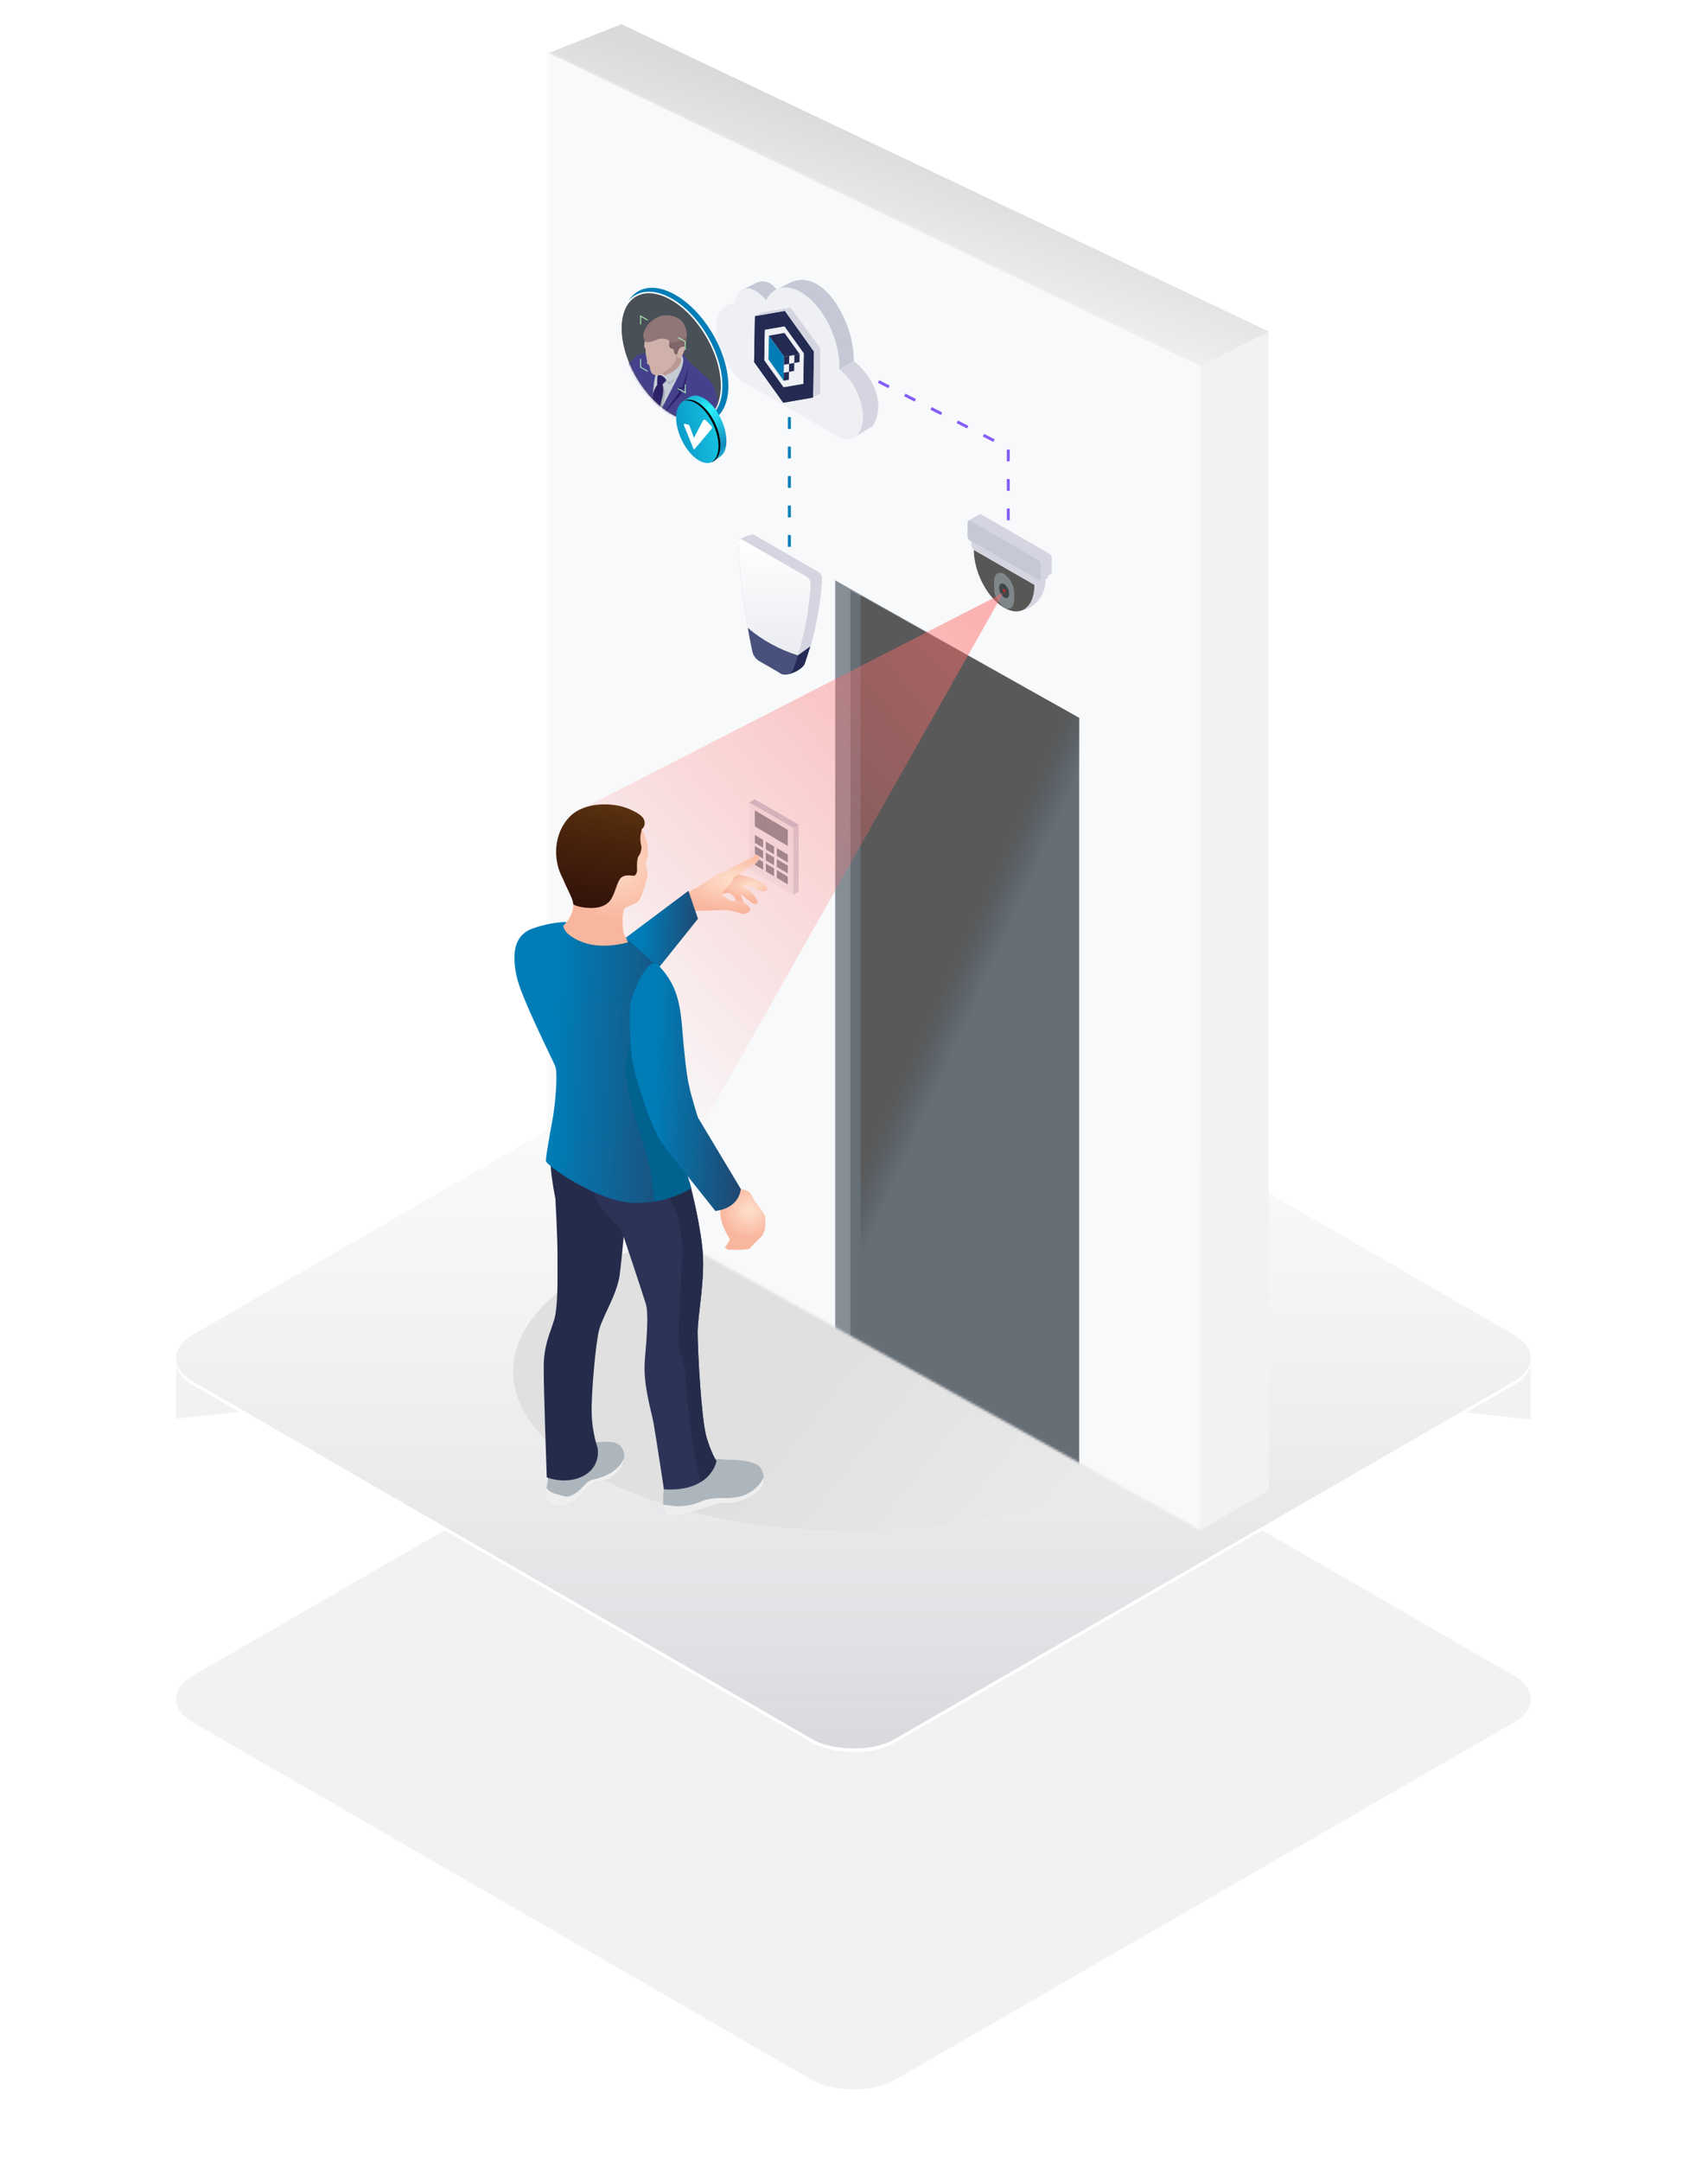 <svg width="706" height="893" viewBox="0 0 706 893" fill="none" xmlns="http://www.w3.org/2000/svg">
<g filter="url(#filter0_dd_407_37810)">
<rect width="334.584" height="334.584" rx="19.213" transform="matrix(0.866 -0.5 0.866 0.5 63 585.872)" fill="#F1F2F4"/>
</g>
<path d="M72.769 562.932V586.169L107.625 582.538L87.293 556.397L72.769 562.932Z" fill="#F1F2F4"/>
<path d="M632.732 561.812V586.502L592.068 582.251L615.789 551.646L632.732 561.812Z" fill="#F1F2F4"/>
<rect width="334.584" height="334.584" rx="19.213" transform="matrix(0.866 -0.5 0.866 0.5 63 562.643)" fill="white"/>
<rect width="334.584" height="334.584" rx="19.213" transform="matrix(0.866 -0.5 0.866 0.5 63 561.18)" fill="url(#paint0_linear_407_37810)"/>
<g style="mix-blend-mode:multiply" filter="url(#filter1_f_407_37810)">
<path d="M352.404 632.618C429.89 632.618 492.705 603.114 492.705 566.719C492.705 530.324 429.89 500.821 352.404 500.821C274.918 500.821 212.104 530.324 212.104 566.719C212.104 603.114 274.918 632.618 352.404 632.618Z" fill="url(#paint1_linear_407_37810)" style="mix-blend-mode:multiply"/>
</g>
<path d="M496 151.5L524.36 137V615.786L496 632.468V151.5Z" fill="#F1F2F4"/>
<path d="M226.5 21.997L256.873 10L524.5 137L495.999 151.5L226.5 21.997Z" fill="url(#paint2_linear_407_37810)"/>
<mask id="mask0_407_37810" style="mask-type:alpha" maskUnits="userSpaceOnUse" x="226" y="21" width="270" height="612">
<path d="M495.963 632.16L226.371 482.447V21.68L495.963 151.288V632.16Z" fill="#D9D9D9"/>
</mask>
<g mask="url(#mask0_407_37810)">
<path d="M787.25 19.746H73.4V671.216H787.25V19.746Z" fill="#F8F9FA"/>
<path d="M446.047 296.633L345.225 239.796V660.646L446.047 620.444V296.633Z" fill="#868E96"/>
<path opacity="0.5" d="M446.047 296.632L351.538 244.004V664.854L446.047 621.084V296.632Z" fill="#495057"/>
<g style="mix-blend-mode:luminosity">
<path d="M446.047 296.632L355.746 246.109V666.958L446.047 620.133V296.632Z" fill="url(#paint3_linear_407_37810)"/>
</g>
</g>
<path d="M326.295 250.317L326.295 143" stroke="#007DB7" stroke-width="1.218" stroke-linejoin="round" stroke-dasharray="4.87 7.31"/>
<path d="M416.773 227.17V185.086L326.291 138.792" stroke="#845EF7" stroke-width="1.218" stroke-linejoin="round" stroke-dasharray="4.87 7.31"/>
<path d="M312.882 116.765L306.479 119.886L312.077 122.079L316.853 125.997L322.077 121.698C321.929 121.298 320.399 117.337 316.49 116.415C315.281 116.144 314.017 116.266 312.882 116.765Z" fill="#C5C9D6"/>
<path d="M327.328 116.444L319.99 120.13L332.042 122.912C340.026 131.013 345.219 141.446 346.866 152.696C351.672 149.963 348.095 151.971 352.913 149.238C352.915 144.532 352.107 139.862 350.523 135.43C349.705 133.17 343.861 117.003 332.429 115.695C330.223 115.468 328.637 116.07 327.328 116.444Z" fill="#C5C9D6"/>
<path d="M305.298 128.292L314.295 123.084L309.403 120.848L305.298 123.188L304.025 127.819L305.298 128.292Z" fill="#D4D5E0"/>
<path d="M346.862 152.709L352.91 149.251C354.465 150.432 355.88 151.788 357.126 153.292C358.158 154.521 364.894 162.672 362.596 171.658C362.185 173.242 361.53 174.753 360.654 176.135L353.279 180.638C354.784 175.83 354.981 170.709 353.849 165.8C352.717 160.891 350.297 156.373 346.838 152.709H346.862Z" fill="#D4D5E0"/>
<path d="M346.92 152.659C347.436 142.831 342.458 130.651 335.12 123.79C327.782 116.929 320.136 117.101 316.682 124.066C316.068 123.323 312.995 119.57 309.467 119.202C306.351 118.845 304.071 121.302 303.481 125.534C298.669 125.448 295.694 130.153 296.106 137.02C296.549 144.674 301.078 153.457 306.904 157.628L346.951 180.704C352.396 183.26 356.636 179.629 356.698 172.461C356.741 165.177 352.457 156.448 346.92 152.659Z" fill="#EFF0F4"/>
<path d="M324.265 137.573L317.83 138.698L324.093 147.438L330.521 146.314L324.265 137.573Z" fill="#232B52"/>
<path d="M324.416 128.478L312.056 130.64L311.725 149.595L323.758 166.4L336.123 164.245L336.449 145.259L324.416 128.478ZM323.869 160.08L315.879 148.877L316.094 136.236L324.305 134.817L332.331 146.02L332.11 158.661L323.869 160.08Z" fill="#2C3357"/>
<path d="M317.822 138.697L317.65 148.562L323.913 157.302L324.085 147.438L317.822 138.697Z" fill="#007DB7"/>
<path d="M323.975 154.017L323.92 157.303L326.065 156.929L326.12 153.643L323.975 154.017Z" fill="#232B52"/>
<path d="M324.089 147.438L324.033 150.73L326.172 150.355L326.233 147.063L324.089 147.438Z" fill="#232B52"/>
<path d="M326.172 150.355L326.117 153.641L328.262 153.266L328.317 149.98L326.172 150.355Z" fill="#232B52"/>
<path d="M328.378 146.688L328.322 149.981L330.467 149.606L330.522 146.314L328.378 146.688Z" fill="#232B52"/>
<path d="M332.323 146L336.441 145.281L336.115 164.242L323.75 166.398L323.861 160.078L332.102 158.641L332.323 146Z" fill="#232B52"/>
<path d="M316.058 136.236L324.299 134.798L332.326 146.002L336.443 145.283L324.41 128.478L312.051 130.64L316.058 136.236Z" fill="#232B52"/>
<path d="M312.056 130.64L316.064 136.236L315.848 148.877L323.869 160.08L323.758 166.401L311.725 149.595L312.056 130.64Z" fill="#232B52"/>
<path d="M324.412 128.475L326.772 127.087L339.008 143.813L336.446 145.281L324.412 128.475Z" fill="#D4D5E0"/>
<path d="M339.012 143.814V162.585L336.123 164.243L336.449 145.282L339.012 143.814Z" fill="#D4D5E0"/>
<path d="M326.77 127.087L314.786 129.163L312.051 130.637L324.41 128.475L326.77 127.087Z" fill="#D4D5E0"/>
<path d="M427.577 241.677L432.122 239.044C432.342 242.166 431.401 245.258 429.479 247.728C427.556 250.198 424.788 251.871 421.707 252.425L427.577 241.677Z" fill="#D4D5E0"/>
<path d="M428.193 241.678L432.815 239.03C432.921 238.932 433.009 238.818 433.077 238.691C433.205 238.33 433.231 237.942 433.154 237.567C431.614 238.06 430.073 238.861 428.532 239.338L428.193 241.678Z" fill="#D4D5E0"/>
<path d="M427.994 233.255L428.625 238.798L429.103 239.599C429.138 239.659 429.185 239.711 429.24 239.753C429.296 239.795 429.359 239.825 429.426 239.843C429.494 239.86 429.564 239.864 429.633 239.853C429.702 239.843 429.768 239.819 429.827 239.783L434.449 237.089C434.554 236.988 434.634 236.865 434.685 236.729C434.735 236.593 434.755 236.448 434.742 236.303V230.745C434.735 230.355 434.636 229.972 434.454 229.627C434.272 229.282 434.012 228.985 433.694 228.758L405.515 212.529C405.417 212.471 405.306 212.44 405.192 212.44C405.078 212.44 404.966 212.471 404.868 212.529L400.246 215.177L402.742 218.811L427.994 233.255Z" fill="#D4D5E0"/>
<path d="M427.573 241.675C427.573 250.914 421.965 255.118 415.063 251.13C408.161 247.142 402.537 236.455 402.537 227.247L427.573 241.675Z" fill="#575756"/>
<path d="M415.052 237.167C416.324 238.074 417.364 239.267 418.089 240.65C418.815 242.032 419.205 243.566 419.228 245.127V247.914C419.228 250.994 417.363 252.395 415.068 250.994C413.795 250.089 412.753 248.896 412.028 247.513C411.302 246.129 410.913 244.595 410.893 243.033V240.262C410.893 237.259 412.757 235.842 415.052 237.167Z" fill="#7F8689"/>
<path d="M400.97 215.16L429.133 231.389C429.451 231.615 429.712 231.913 429.894 232.258C430.075 232.603 430.174 232.985 430.181 233.375V238.934C430.181 239.704 429.703 240.058 429.133 239.719L400.97 223.49C400.654 223.263 400.396 222.965 400.217 222.62C400.037 222.275 399.942 221.892 399.938 221.503V215.945C399.937 215.175 400.4 214.821 400.97 215.16Z" fill="#C5C9D6"/>
<path d="M415.064 241.339C415.695 241.794 416.212 242.391 416.572 243.08C416.933 243.769 417.129 244.533 417.144 245.311C417.144 246.851 416.204 247.559 415.064 246.851C414.426 246.397 413.904 245.8 413.54 245.107C413.176 244.414 412.981 243.645 412.969 242.863C412.969 241.385 413.909 240.677 415.064 241.339Z" fill="#424649"/>
<path d="M401.492 223.802L428.624 239.431V240.817C428.624 241.587 428.161 241.941 427.591 241.602L402.555 227.174C402.237 226.948 401.977 226.65 401.795 226.305C401.613 225.961 401.515 225.578 401.508 225.188V223.802H401.492Z" fill="#D4D5E0"/>
<path d="M415.069 243.418C415.224 243.535 415.351 243.686 415.439 243.859C415.527 244.033 415.575 244.224 415.577 244.419C415.577 244.804 415.346 244.973 415.069 244.804C414.908 244.694 414.777 244.547 414.685 244.376C414.594 244.204 414.546 244.013 414.545 243.818C414.545 243.433 414.761 243.217 415.069 243.418Z" fill="#C1292E"/>
<path d="M311.52 220.911L338.066 236.201C338.626 236.522 339.085 236.994 339.39 237.563C339.695 238.132 339.834 238.775 339.792 239.419C339.244 248.781 337.647 258.052 335.031 267.058C334.307 269.584 333.49 271.986 332.689 274.295C331.888 276.605 325.648 279.962 322.721 278.283C319.794 276.605 321.535 272.848 318.592 271.154C317.853 270.726 317.211 270.149 316.707 269.46C316.204 268.771 315.848 267.984 315.665 267.151C314.894 263.532 314.124 259.79 313.523 255.941C311.459 243.807 305.82 233.937 305.358 223.42C305.327 222.589 310.812 220.495 311.52 220.911Z" fill="#D4D5E0"/>
<path d="M306.837 222.96L333.383 238.25C333.941 238.574 334.398 239.047 334.702 239.615C335.007 240.183 335.148 240.825 335.109 241.468C334.561 250.825 332.964 260.091 330.348 269.092C329.609 271.618 328.828 274.03 328.006 276.329C327.827 276.836 327.539 277.297 327.161 277.68C326.784 278.063 326.327 278.358 325.822 278.544C325.318 278.731 324.779 278.805 324.243 278.76C323.707 278.715 323.188 278.553 322.722 278.285L313.909 273.204C313.169 272.774 312.526 272.194 312.022 271.502C311.518 270.81 311.164 270.021 310.982 269.185C310.211 265.566 309.441 261.84 308.84 257.99C306.928 246.719 305.729 235.337 305.25 223.915C305.245 223.726 305.29 223.54 305.38 223.375C305.471 223.209 305.603 223.071 305.765 222.974C305.926 222.877 306.111 222.824 306.299 222.822C306.488 222.819 306.673 222.867 306.837 222.96Z" fill="url(#paint4_linear_407_37810)"/>
<path d="M306.837 222.96L333.383 238.25C333.941 238.574 334.398 239.047 334.702 239.615C335.007 240.183 335.148 240.825 335.109 241.468C334.561 250.825 332.964 260.091 330.348 269.092C329.609 271.618 328.828 274.03 328.006 276.329C327.827 276.836 327.539 277.297 327.161 277.68C326.784 278.063 326.327 278.358 325.822 278.544C325.318 278.731 324.779 278.805 324.243 278.76C323.707 278.715 323.188 278.553 322.722 278.285L313.909 273.204C313.169 272.774 312.526 272.194 312.022 271.502C311.518 270.81 311.164 270.021 310.982 269.185C310.211 265.566 309.441 261.84 308.84 257.99C306.928 246.719 305.729 235.337 305.25 223.915C305.245 223.726 305.29 223.54 305.38 223.375C305.471 223.209 305.603 223.071 305.765 222.974C305.926 222.877 306.111 222.824 306.299 222.822C306.488 222.819 306.673 222.867 306.837 222.96Z" fill="url(#paint5_linear_407_37810)"/>
<path d="M320.395 273.864C320.826 275.481 320.888 277.251 322.659 278.283C325.587 279.961 331.903 276.435 332.628 274.295C333.352 272.155 334.168 269.583 334.969 267.058L329.823 270.8L320.395 273.864Z" fill="#232B56"/>
<path d="M309.102 259.452C309.687 262.778 310.303 266.043 310.981 269.184C311.163 270.02 311.517 270.81 312.021 271.502C312.525 272.194 313.168 272.773 313.909 273.203L322.721 278.284C323.187 278.552 323.707 278.714 324.243 278.759C324.778 278.804 325.318 278.73 325.822 278.544C326.326 278.357 326.783 278.062 327.161 277.679C327.538 277.296 327.826 276.835 328.006 276.329C328.637 274.558 329.238 272.71 329.824 270.801C326.03 269.635 322.365 268.088 318.885 266.181C315.397 264.287 312.118 262.031 309.102 259.452Z" fill="#48517B"/>
<path d="M311.923 330.279L309.742 331.553V334.027L311.923 333.092V357.93L327.198 366.739L327.93 369.688L330.104 368.414V340.755L311.923 330.279Z" fill="url(#paint6_linear_407_37810)"/>
<path d="M309.742 331.553L327.93 342.037V369.688L309.742 359.211V331.553Z" fill="#EFF0F4"/>
<path d="M312.008 334.819L325.625 342.93V349.571L312.008 341.465V334.819Z" fill="#868E96"/>
<path d="M309.742 331.553L311.923 330.279L330.104 340.755L327.93 342.037L309.742 331.553Z" fill="#C5C9D6"/>
<path d="M327.934 342.037L330.107 340.754V368.413L327.934 369.688V342.037Z" fill="#D4D5E0"/>
<path fill-rule="evenodd" clip-rule="evenodd" d="M319.953 349.761L316.551 347.734V350.975L319.953 353V349.761ZM321.088 350.437V353.675L325.631 356.38V353.143L321.088 350.437ZM319.953 354.3L316.551 352.273V355.514L319.953 357.539V354.3ZM321.088 358.214V354.976L325.631 357.682V360.919L321.088 358.214ZM319.953 358.839L316.551 356.813V360.053L319.953 362.078V358.839ZM321.088 362.754V359.515L325.631 362.221V365.458L321.088 362.754ZM312.014 345.032L315.416 347.058V350.299L312.014 348.274V345.032ZM312.014 349.571L315.416 351.597V354.838L312.014 352.813V349.571ZM312.014 354.11L315.416 356.137V359.377L312.014 357.352V354.11Z" fill="#868E96"/>
<path opacity="0.5" d="M242.121 333.435L414.669 245.057L282.102 479.68L242.121 333.435Z" fill="url(#paint7_linear_407_37810)"/>
<g clip-path="url(#clip0_407_37810)">
<path d="M286.711 367.44C289.162 366.384 293.232 363.164 295.683 361.77C298.134 360.386 299.19 360.222 299.354 360.222C299.518 360.222 302.82 358.509 303.999 357.689C305.178 356.879 309.987 354.92 310.93 354.182C311.874 353.444 312.438 352.921 313.699 353.608C314.089 353.823 313.904 356.13 311.617 357.279C309.331 358.417 305.506 361.36 305.506 361.36C305.506 361.36 309.905 362.498 311.781 363.277C313.658 364.056 317.288 366.425 317.206 367.204C317.124 367.984 316.15 368.302 315.001 368.137C313.863 367.973 310.684 366.261 309.987 366.179C309.3 366.097 306.685 365.687 306.685 365.687C306.685 365.687 309.454 367.727 310.438 368.619C311.412 369.511 313.781 372.741 312.961 373.305C312.14 373.88 311.043 373.141 310.92 373.141C310.797 373.141 306.029 369.224 306.029 369.224C306.029 369.224 306.921 371.788 306.921 371.911C306.921 372.034 307.249 372.762 307.249 372.762C307.249 372.762 310.264 374.638 310.182 375.694C310.1 376.751 308.305 377.899 306.962 377.653C305.619 377.407 301.866 376.023 300.154 376.023C298.441 376.023 293.796 376.228 291.633 376.31C289.469 376.392 287.193 376.392 287.193 376.392L283.358 381.652L278.18 373.705C278.18 373.705 284.25 368.486 286.701 367.43L286.711 367.44ZM301.794 372.003C303.015 372.495 304.276 372.208 304.276 372.208L303.948 371.193C303.948 371.193 302.604 369.388 301.784 369.153C300.359 368.742 298.277 369.358 298.359 369.522C298.441 369.686 300.564 371.521 301.784 372.013L301.794 372.003Z" fill="url(#paint8_radial_407_37810)"/>
<path d="M307.26 372.782C307.26 372.782 307.331 372.823 307.444 372.895C306.726 372.761 304.286 372.208 304.286 372.208L303.958 371.193C303.958 371.193 302.615 369.388 301.794 369.152C300.369 368.742 298.288 369.357 298.37 369.521C298 369.152 299.59 367.563 299.959 367.194C300.328 366.825 301.63 365.563 302.122 365.03C302.615 364.497 302.615 363.769 303.015 363C303.425 362.221 305.301 361.37 305.301 361.37H305.527H305.506C305.506 361.37 309.905 362.508 311.781 363.287C313.658 364.056 317.288 366.425 317.206 367.204C317.124 367.983 316.15 368.301 315.001 368.137C313.863 367.973 310.684 366.261 309.987 366.179C309.3 366.097 306.685 365.686 306.685 365.686C306.685 365.686 309.454 367.727 310.438 368.619C311.412 369.511 313.781 372.741 312.961 373.305C312.14 373.879 311.043 373.141 310.92 373.141C310.797 373.141 306.029 369.224 306.029 369.224C306.029 369.224 306.921 371.787 306.921 371.91C306.921 372.033 307.249 372.761 307.249 372.761L307.26 372.782Z" fill="url(#paint9_radial_407_37810)"/>
<path d="M284.552 368.097L288.51 379.653L271.099 401.36L258.651 387.497L284.552 368.097Z" fill="url(#paint10_linear_407_37810)"/>
<path d="M241.699 596.528C241.699 596.528 250.897 595.051 254.27 596.179C257.644 597.307 259.048 601.163 257.295 605.233C255.542 609.304 251.891 611.488 250.271 611.621C248.651 611.765 243.463 613.662 242.478 615.067C241.494 616.471 237.423 621.947 233.137 622.439C228.851 622.931 225.273 620.337 225.344 617.733C225.365 616.912 225.693 615.395 226.124 613.713C227.057 610.083 226.124 604.228 226.124 604.228L241.709 596.528H241.699Z" fill="#ADB5BD"/>
<path d="M242.468 615.067C241.484 616.472 237.413 621.947 233.127 622.439C228.841 622.932 225.262 620.337 225.334 617.733C225.355 617.077 225.56 615.99 225.857 614.729C226.411 615.641 227.518 616.769 229.753 617.312C233.824 618.297 234.173 619.209 237.403 617.312C240.633 615.416 242.109 612.257 244.498 611.55C246.488 610.965 254.844 609.643 257.992 602.475C257.91 603.357 257.674 604.29 257.274 605.223C255.521 609.294 251.871 611.478 250.251 611.611C248.631 611.755 243.442 613.652 242.458 615.057L242.468 615.067Z" fill="#EEEEEE"/>
<path d="M294.469 602.702C294.469 602.702 300.16 603.266 302.477 603.194C304.795 603.123 312.803 603.83 314.413 606.568C316.033 609.306 316.802 613.376 312.936 616.678C309.07 619.98 303.39 621.313 300.509 621.097C297.627 620.882 293.28 622.359 290.747 623.343C288.214 624.327 278.812 626.788 276.136 626.296C273.47 625.804 274.095 618.565 274.413 614.535C274.731 610.505 294.459 602.702 294.459 602.702H294.469Z" fill="#ADB5BD"/>
<path d="M300.519 621.107C297.637 620.892 293.29 622.368 290.757 623.352C288.224 624.337 278.822 626.798 276.146 626.306C274.813 626.059 274.3 624.142 274.167 621.773C275.336 621.907 276.997 622.112 278.535 622.307C281.272 622.655 285.907 622.091 289.486 620.553C293.064 619.005 296.017 619.005 300.232 619.005C304.015 619.005 311.48 618.492 315.715 610.494C315.879 612.535 315.212 614.75 312.946 616.688C309.081 619.989 303.4 621.322 300.519 621.107Z" fill="#EEEEEE"/>
<path d="M304.992 491.089C304.992 491.089 307.822 491.54 309.165 492.206C310.508 492.873 311.698 495.928 311.698 495.928C311.698 495.928 315.861 501.291 316.24 502.552C316.609 503.813 316.24 507.915 316.24 507.915L315.123 510.519C315.123 510.519 312.477 513.165 311.923 513.719C311.37 514.272 310.139 515.728 309.616 516.026C309.093 516.323 305.3 516.477 305.002 516.477C304.705 516.477 302.1 516.251 301.731 516.477C301.362 516.702 299.424 515.728 299.722 515.359C300.019 514.99 301.659 512.529 301.659 512.088C301.659 511.647 296.676 505.095 297.937 498.769C299.199 492.442 305.012 491.099 305.012 491.099L304.992 491.089Z" fill="url(#paint11_radial_407_37810)"/>
<path d="M258.652 501.21C258.652 501.21 257.217 518.775 256.15 526.752C255.084 534.729 249.332 543.589 247.773 549.033C246.215 554.478 244.369 575.888 244.564 583.968C244.759 592.048 246.994 598.169 246.994 598.169C246.994 598.169 248.645 605.757 241.354 609.746C234.054 613.734 226.015 610.484 226.015 610.484C226.015 610.484 224.713 575.242 224.743 564.886C224.774 555.914 227.245 551.269 228.988 545.619C230.742 539.979 230.444 528.106 230.444 519.257C230.444 510.408 229.573 495.324 229.573 495.324C229.573 495.324 226.825 481.677 227.717 477.698C228.609 473.72 251.075 478.683 251.075 478.683L258.642 501.2L258.652 501.21Z" fill="#252B4A"/>
<path d="M284.985 488.464C284.985 488.464 288.84 502.471 290.276 515.257C291.712 528.044 288.359 543.219 288.359 550.571C288.359 557.923 289.897 586.798 292.04 593.903C294.183 601.009 296.131 603.726 296.131 603.726C296.131 603.726 293.896 616.667 274.434 615.405C274.434 615.405 271.03 592.929 270.148 588.059C269.276 583.199 265.677 572.001 266.549 561.891C267.42 551.771 268.107 542.625 266.939 538.738C265.77 534.842 256.623 507.506 256.623 507.506C256.623 507.506 244.657 497.847 244.555 488.475H284.985V488.464Z" fill="#2C3357"/>
<path d="M284.985 488.464C284.985 488.464 288.84 502.471 290.276 515.257C291.712 528.044 288.359 543.219 288.359 550.571C288.359 557.923 289.897 586.798 292.04 593.903C294.183 601.009 296.131 603.726 296.131 603.726C296.131 603.726 295.239 608.853 289.743 612.329C285.446 598.025 283.355 570.689 283.273 567.5C283.17 563.757 280.289 557.8 280.289 554.273C280.289 550.745 281.827 532.668 281.827 515.473C281.827 498.277 273.45 491.089 273.45 491.089L272.352 488.464H284.985Z" fill="#252B4A"/>
<path d="M234.251 381.006C234.251 381.006 231.441 383.477 240.67 385.795C249.898 388.112 258.798 387.845 258.798 387.845C258.798 387.845 269.124 396.13 272.487 400.57C275.85 405.01 277.891 427.107 277.768 433.228C277.645 439.35 279.572 471.054 280.044 472.131C280.526 473.208 285.684 490.988 285.684 490.988C285.684 490.988 275.84 497.714 261.187 496.996C246.535 496.278 225.761 481.513 225.648 479.77C225.525 478.027 227.812 465.774 228.529 461.816C229.247 457.858 230.806 443.8 229.493 440.56C228.171 437.32 215.323 411.983 213.518 403.339C211.713 394.695 212.072 386.523 220.244 383.641C228.406 380.76 234.241 381.016 234.241 381.016L234.251 381.006Z" fill="url(#paint12_linear_407_37810)"/>
<path d="M264.689 418.227C264.689 418.227 270.79 425.989 277.783 434.93C277.927 443.769 279.619 471.115 280.06 472.12C280.542 473.197 285.699 490.977 285.699 490.977C285.699 490.977 279.844 494.965 270.452 496.473C270.032 491.746 269.211 483.932 268.001 479.759C266.197 473.525 259.829 453.93 258.742 444.794C257.666 435.658 264.669 418.237 264.669 418.237L264.689 418.227Z" fill="#00628F"/>
<path d="M257.812 385.785C257.402 384.493 256.817 376.679 258.284 375.336C259.75 373.982 263.39 373.982 264.743 371.05C266.097 368.117 267.676 362.365 267.738 361.012C267.799 359.658 266.271 357.259 267.327 355.136C268.384 353.024 267.676 348.389 266.446 345.272C265.215 342.155 262.806 336.116 253.823 335.644C244.841 335.172 237.089 337.869 233.623 344.626C230.158 351.383 230.394 356.664 232.219 361.832C234.044 367 236.853 370.927 236.976 373.747C237.099 376.566 235.213 380.555 232.865 382.432C232.865 382.432 232.516 386.184 240.965 389.363C249.424 392.531 259.576 389.363 259.576 389.363L257.812 385.785Z" fill="url(#paint13_radial_407_37810)"/>
<path d="M259.301 334.002C253.825 331.767 241.839 330.947 235.441 337.519C229.042 344.092 228.181 355.023 232.723 363.174C232.723 363.174 232.723 363.174 232.723 363.184C234.507 367.655 236.825 371.131 236.958 373.695C237.809 374.176 239.06 374.638 240.896 374.915C245.951 375.674 249.529 374.915 251.816 372.567C254.102 370.219 254.923 364.405 256.635 362.764C258.337 361.123 261.208 361.893 261.977 361.882C262.736 361.882 263.269 360.529 263.331 359.996C263.392 359.462 262.982 355.125 263.977 353.772C264.971 352.418 265.33 350.429 265.094 349.598C264.858 348.778 264.684 347.599 264.684 346.133C264.684 345.415 264.982 343.938 265.279 342.616C265.279 342.616 266.407 341.847 266.479 340.319C266.602 337.971 264.787 336.207 259.301 333.982V334.002Z" fill="url(#paint14_linear_407_37810)"/>
<path d="M306.211 491.305C306.211 491.305 305.883 499.139 295.711 500.39C295.711 500.39 277.213 477.319 273.307 471.813C269.39 466.317 263.391 447.409 261.894 440.99C260.397 434.582 259.731 418.001 260.89 413.5C262.058 408.999 267.903 394.49 272.179 398.929C278.895 405.912 280.966 412.834 281.889 423.826C282.802 434.817 283.55 442.405 284.637 447.819C285.724 453.233 288.472 461.733 288.472 461.733L306.211 491.305Z" fill="url(#paint15_linear_407_37810)"/>
</g>
<path d="M294.779 173.46C303.239 168.514 303.153 152.625 294.586 137.971C286.019 123.317 272.216 115.446 263.756 120.392C255.296 125.338 255.382 141.227 263.949 155.881C272.516 170.536 286.319 178.406 294.779 173.46Z" fill="#007DB7"/>
<path d="M292.205 172.758C296.323 170.352 298.31 165.314 298.277 159.217C298.244 153.11 296.189 145.872 292.136 138.938C288.083 132.005 282.784 126.663 277.479 123.639C272.182 120.618 266.817 119.879 262.7 122.286C258.583 124.693 256.595 129.73 256.628 135.828C256.661 141.935 258.716 149.173 262.769 156.106C266.822 163.039 272.121 168.381 277.427 171.406C282.723 174.426 288.088 175.165 292.205 172.758Z" fill="#495057" stroke="white" stroke-width="0.624"/>
<g opacity="0.75">
<mask id="mask1_407_37810" style="mask-type:alpha" maskUnits="userSpaceOnUse" x="256" y="121" width="42" height="53">
<path d="M292.042 172.487C300.003 167.834 299.922 152.883 291.861 139.094C283.8 125.305 270.812 117.899 262.852 122.553C254.891 127.207 254.972 142.157 263.033 155.946C271.094 169.735 284.082 177.141 292.042 172.487Z" fill="#363B41"/>
</mask>
<g mask="url(#mask1_407_37810)">
<path d="M244.322 159.316L245.968 158.037C245.968 158.037 254.845 153.11 257.797 151.511C259.397 150.647 261.057 149.101 262.242 147.862C263.4 146.657 265 145.988 266.666 145.975L282.21 145.894C282.21 145.894 284.024 148.793 284.633 149.368C285.082 149.79 289.299 153.325 292.325 156.237C293.998 157.85 295.216 159.865 295.852 162.1C297.586 168.205 297.559 180.509 297.82 189.305C297.82 189.305 296.749 189.72 294.085 190.289C291.441 190.851 291.769 190.49 291.769 190.49C291.769 190.49 287.799 199.413 282.417 200.277C277.035 201.14 269.786 198.623 268.494 190.175C268.494 190.175 258.004 188.602 255.159 187.437C254.898 187.33 254.805 187.009 254.979 186.781C256.251 185.094 260.976 178.568 261.425 174.317C261.947 169.404 261.786 162.268 261.398 160.313C261.398 160.313 253.486 163.292 250.962 163.821C250.962 163.821 241.33 174.404 237.306 177.283C237.306 177.283 238.685 175.114 235.914 173.648L244.315 159.302L244.322 159.316Z" fill="#453C9E"/>
<path d="M270.949 155.059C270.949 155.059 268.512 164.035 271.089 173.253C271.089 173.253 280.454 155.782 281.472 152.943C282.489 150.105 282.857 148.097 281.907 147.079C280.956 146.062 272.495 151.323 272.495 151.323L270.949 155.065V155.059Z" fill="#F0F6FF"/>
<path d="M273.364 169.13C273.364 169.13 275.144 163.668 274.837 161.907C274.529 160.147 274.08 158.882 274.08 158.882L275.687 157.396L276.396 158.868C276.396 158.868 279.937 156.271 280.172 155.789C280.172 155.789 277.32 157.744 276.423 158.038C276.423 158.038 276.001 157.335 275.439 157.101C274.877 156.86 273.484 158.775 273.484 158.775L273.223 162.088L271.824 169.813L272.313 170.958L273.364 169.13Z" fill="#C4CCD6"/>
<path d="M271.802 155.157C271.802 155.157 271.468 158.685 271.755 158.933C272.05 159.181 273.141 159.201 273.65 158.913C274.159 158.632 275.451 157.092 275.451 157.092C275.451 157.092 273.864 154.294 271.802 155.151V155.157Z" fill="#24126A"/>
<path d="M273.705 158.289C273.705 158.289 274.663 160.739 273.746 164.12C272.828 167.5 272.48 170.646 272.48 170.646L271.088 173.257C271.088 173.257 269.354 168.149 269.923 163.022C270.178 160.719 271.938 158.677 271.938 158.677L273.712 158.289H273.705Z" fill="#24126A"/>
<path d="M266.577 140.755C266.577 140.755 266.149 142.937 266.303 143.352C266.457 143.767 267.012 144.042 266.879 144.892C266.745 145.742 267.233 148.286 267.488 149.129C267.488 149.129 267.3 150.033 267.555 150.314C267.809 150.595 268.137 150.582 268.378 151.01C268.619 151.439 268.699 153.641 269.59 154.377C270.48 155.114 271.645 155.268 272.241 155.107C272.836 154.946 273.452 154.491 273.452 154.491L274.798 155.053C274.798 155.053 281.759 153.079 281.545 148.185V147.67C281.545 147.67 282.034 146.98 282.181 146.525C282.328 146.07 283.48 144.035 282.897 143.158C282.897 143.158 285.595 132.508 277.274 131.865C268.954 131.223 267.695 137.053 266.591 140.755H266.577Z" fill="#FCD1C5"/>
<path d="M281.54 148.176V148.116C281.192 147.908 280.851 147.775 280.583 147.828C279.633 147.995 279.847 146.021 279.847 146.021C279.847 146.021 279.673 146.376 279.184 148.906C278.695 151.436 273.447 154.489 273.447 154.489L274.793 155.051C274.793 155.051 281.755 153.076 281.54 148.183V148.176Z" fill="#E2B1A6"/>
<path d="M266.608 136.127C265.791 137.854 265.403 139.929 267.11 141.328C267.11 141.328 268.543 141.717 271.26 140.458C273.094 139.608 274.922 139.983 275.926 140.318C276.388 140.472 276.689 140.913 276.676 141.402L276.636 142.922C276.622 143.316 276.856 143.678 277.218 143.832L278.483 144.367L278.731 145.84C278.804 146.275 279.253 146.536 279.668 146.389L279.989 146.275C279.989 146.275 280.177 142.995 282.881 143.163C282.881 143.163 285.07 138.423 282.828 134.092C280.585 129.761 274.427 130.069 273.115 130.558C271.387 131.207 271.628 131.107 270.638 131.722C268.911 132.793 267.471 134.3 266.608 136.14V136.127Z" fill="#AA8383"/>
<path d="M288.76 169.544C288.76 169.544 287.501 178.835 286.979 181.466L282.902 183.615L290.139 183.173L288.76 169.544Z" fill="#24126A"/>
<path d="M282.893 143.149C282.893 143.149 283.636 141.543 283.81 139.347C280.443 142.012 276.681 141.389 276.681 141.389L276.641 142.909C276.628 143.303 276.862 143.665 277.224 143.819L278.489 144.354L278.736 145.827C278.81 146.262 279.259 146.523 279.674 146.376L279.995 146.262C279.995 146.262 280.182 142.982 282.887 143.149H282.893Z" fill="#936D6D"/>
<path d="M284.688 151.314C284.688 151.314 282.533 158.718 282.084 160.144L280.351 159.963L280.665 162.306L271.32 174.623L281.696 162.714L281.288 160.626L282.861 160.793L284.695 151.314H284.688Z" fill="#24126A"/>
<path d="M275.508 191.561C275.508 191.561 297.418 190.845 297.98 190.45C298.542 190.055 298.636 184.412 298.589 181.145C298.556 178.856 298.583 169.886 296.621 163.593C298.161 168.922 297.351 187.752 296.655 188.709C295.958 189.667 275.113 190.222 275.113 190.222C275.341 191.005 275.508 191.554 275.508 191.554V191.561Z" fill="#263649"/>
</g>
</g>
<g clip-path="url(#clip1_407_37810)">
<path d="M283.445 162.611L280.184 160.752L280.366 160.435L283.081 161.992V158.886H283.445V162.611Z" fill="#B2F2BB"/>
<path d="M283.445 144.584H283.081V141.27L280.184 139.62L280.366 139.303L283.445 141.061V144.584Z" fill="#B2F2BB"/>
<path d="M264.96 134.015H264.596V130.29L267.857 132.156L267.675 132.466L264.96 130.917V134.015Z" fill="#B2F2BB"/>
<path d="M267.675 153.597L264.596 151.839V148.316H264.96V151.63L267.857 153.287L267.675 153.597Z" fill="#B2F2BB"/>
</g>
<path d="M300.262 182.233C300.262 185.36 299.308 187.58 297.759 188.644C297.711 188.678 295.108 190.502 295.061 190.531C293.448 191.553 294.48 189.238 292.029 187.637C287.101 184.419 283.101 176.629 283.101 170.225C283.101 167.061 280.515 167.036 282.1 165.979L285.101 164.041C286.711 163.057 288.909 163.236 291.334 164.821C296.265 168.039 300.262 175.836 300.262 182.233Z" fill="url(#paint16_linear_407_37810)"/>
<path d="M294.766 190.664C298.231 188.373 298.197 181.015 294.689 174.229C291.181 167.443 285.528 163.799 282.063 166.09C278.598 168.381 278.633 175.739 282.141 182.525C285.648 189.311 291.301 192.955 294.766 190.664Z" fill="url(#paint17_linear_407_37810)"/>
<path style="mix-blend-mode:color-dodge" d="M288.841 166.546C286.477 165.005 284.33 164.797 282.723 165.7C284.211 165.228 286.06 165.58 288.06 166.886C292.991 170.107 296.988 177.894 296.988 184.301C296.988 187.632 295.903 189.925 294.168 190.906C296.345 190.214 297.758 187.761 297.758 183.961C297.769 177.564 293.773 169.767 288.841 166.546Z" fill="url(#paint18_radial_407_37810)"/>
<path d="M282.682 175.681L286.623 185.388C286.645 185.446 286.68 185.497 286.724 185.536C286.769 185.575 286.821 185.601 286.876 185.611C286.932 185.621 286.989 185.615 287.042 185.593C287.094 185.572 287.142 185.536 287.179 185.488L294.088 177.289C294.158 177.205 294.213 177.106 294.249 176.998C294.285 176.89 294.302 176.775 294.298 176.66C294.295 176.544 294.271 176.431 294.228 176.326C294.185 176.221 294.124 176.127 294.049 176.049L291.721 173.653C291.637 173.566 291.536 173.502 291.427 173.464C291.319 173.427 291.204 173.417 291.091 173.436C290.978 173.455 290.871 173.502 290.776 173.574C290.682 173.646 290.603 173.74 290.544 173.851L286.84 180.915L285.021 175.98C284.973 175.849 284.897 175.732 284.8 175.642C284.703 175.551 284.588 175.489 284.464 175.461L283.074 175.147C283.011 175.126 282.944 175.126 282.882 175.147C282.819 175.169 282.763 175.21 282.721 175.267C282.68 175.324 282.654 175.394 282.646 175.468C282.639 175.541 282.652 175.616 282.682 175.681Z" fill="white"/>
<defs>
<filter id="filter0_dd_407_37810" x="0.133" y="424.218" width="705.265" height="468.538" filterUnits="userSpaceOnUse" color-interpolation-filters="sRGB">
<feFlood flood-opacity="0" result="BackgroundImageFix"/>
<feColorMatrix in="SourceAlpha" type="matrix" values="0 0 0 0 0 0 0 0 0 0 0 0 0 0 0 0 0 0 127 0" result="hardAlpha"/>
<feOffset dy="72.615"/>
<feGaussianBlur stdDeviation="36.307"/>
<feComposite in2="hardAlpha" operator="out"/>
<feColorMatrix type="matrix" values="0 0 0 0 0 0 0 0 0 0 0 0 0 0 0 0 0 0 0.15 0"/>
<feBlend mode="normal" in2="BackgroundImageFix" result="effect1_dropShadow_407_37810"/>
<feColorMatrix in="SourceAlpha" type="matrix" values="0 0 0 0 0 0 0 0 0 0 0 0 0 0 0 0 0 0 127 0" result="hardAlpha"/>
<feOffset dy="43.569"/>
<feGaussianBlur stdDeviation="18.154"/>
<feComposite in2="hardAlpha" operator="out"/>
<feColorMatrix type="matrix" values="0 0 0 0 0 0 0 0 0 0 0 0 0 0 0 0 0 0 0.15 0"/>
<feBlend mode="normal" in2="effect1_dropShadow_407_37810" result="effect2_dropShadow_407_37810"/>
<feBlend mode="normal" in="SourceGraphic" in2="effect2_dropShadow_407_37810" result="shape"/>
</filter>
<filter id="filter1_f_407_37810" x="169.588" y="458.305" width="365.632" height="216.828" filterUnits="userSpaceOnUse" color-interpolation-filters="sRGB">
<feFlood flood-opacity="0" result="BackgroundImageFix"/>
<feBlend mode="normal" in="SourceGraphic" in2="BackgroundImageFix" result="shape"/>
<feGaussianBlur stdDeviation="21.258" result="effect1_foregroundBlur_407_37810"/>
</filter>
<linearGradient id="paint0_linear_407_37810" x1="-0.056" y1="334.061" x2="326.434" y2="7.571" gradientUnits="userSpaceOnUse">
<stop stop-color="#8B8D9A" stop-opacity="0.34"/>
<stop offset="1" stop-color="#DADADA" stop-opacity="0.04"/>
</linearGradient>
<linearGradient id="paint1_linear_407_37810" x1="350.255" y1="556.314" x2="642.36" y2="785.832" gradientUnits="userSpaceOnUse">
<stop stop-color="#E0E0E0"/>
<stop offset="1" stop-color="white"/>
</linearGradient>
<linearGradient id="paint2_linear_407_37810" x1="512.651" y1="159.889" x2="529.429" y2="111.368" gradientUnits="userSpaceOnUse">
<stop stop-color="#F0F0F2"/>
<stop offset="1" stop-color="#DADADA"/>
</linearGradient>
<linearGradient id="paint3_linear_407_37810" x1="459.906" y1="375.52" x2="396.779" y2="347.113" gradientUnits="userSpaceOnUse">
<stop offset="0.511" stop-color="#495057" stop-opacity="0"/>
<stop offset="0.733" stop-color="#595959"/>
</linearGradient>
<linearGradient id="paint4_linear_407_37810" x1="-52370.4" y1="5225.93" x2="-52370.4" y2="3193.24" gradientUnits="userSpaceOnUse">
<stop stop-color="#E8E9EF"/>
<stop offset="1" stop-color="#BABDCD"/>
</linearGradient>
<linearGradient id="paint5_linear_407_37810" x1="320.18" y1="278.762" x2="320.18" y2="222.821" gradientUnits="userSpaceOnUse">
<stop stop-color="#E8E9EF"/>
<stop offset="1" stop-color="white"/>
</linearGradient>
<linearGradient id="paint6_linear_407_37810" x1="-34403.7" y1="2381.16" x2="-34403.7" y2="4440.32" gradientUnits="userSpaceOnUse">
<stop stop-color="#E8E9EF"/>
<stop offset="1" stop-color="#BABDCD"/>
</linearGradient>
<linearGradient id="paint7_linear_407_37810" x1="403.096" y1="255.578" x2="226.339" y2="412.344" gradientUnits="userSpaceOnUse">
<stop stop-color="#FF6B6B"/>
<stop offset="1" stop-color="#FF6B6B" stop-opacity="0"/>
</linearGradient>
<radialGradient id="paint8_radial_407_37810" cx="0" cy="0" r="1" gradientUnits="userSpaceOnUse" gradientTransform="translate(303.172 363.497) rotate(180) scale(25.272 12.683)">
<stop offset="0.03" stop-color="#FEDFCB"/>
<stop offset="1" stop-color="#F9B69E"/>
</radialGradient>
<radialGradient id="paint9_radial_407_37810" cx="0" cy="0" r="1" gradientUnits="userSpaceOnUse" gradientTransform="translate(310.413 365.745) rotate(180) scale(12.234 5.435)">
<stop offset="0.03" stop-color="#FEDFCB"/>
<stop offset="1" stop-color="#F9B69E"/>
</radialGradient>
<linearGradient id="paint10_linear_407_37810" x1="297.682" y1="388.801" x2="265.192" y2="386.53" gradientUnits="userSpaceOnUse">
<stop stop-color="#2C3357"/>
<stop offset="1" stop-color="#007DB7"/>
</linearGradient>
<radialGradient id="paint11_radial_407_37810" cx="0" cy="0" r="1" gradientUnits="userSpaceOnUse" gradientTransform="translate(309.69 500.239) rotate(180) scale(12.091 11.367)">
<stop offset="0.03" stop-color="#FEDFCB"/>
<stop offset="1" stop-color="#F9B69E"/>
</radialGradient>
<linearGradient id="paint12_linear_407_37810" x1="308.124" y1="453.235" x2="228.437" y2="449.329" gradientUnits="userSpaceOnUse">
<stop stop-color="#2C3357"/>
<stop offset="1" stop-color="#007DB7"/>
</linearGradient>
<radialGradient id="paint13_radial_407_37810" cx="0" cy="0" r="1" gradientUnits="userSpaceOnUse" gradientTransform="translate(254.562 355.454) rotate(180) scale(23.913 24.674)">
<stop offset="0.03" stop-color="#FEDFCB"/>
<stop offset="1" stop-color="#F9B69E"/>
</radialGradient>
<linearGradient id="paint14_linear_407_37810" x1="243.852" y1="377.433" x2="254.368" y2="324.978" gradientUnits="userSpaceOnUse">
<stop offset="0.04" stop-color="#32120A"/>
<stop offset="0.57" stop-color="#49230C"/>
<stop offset="1" stop-color="#623911"/>
</linearGradient>
<linearGradient id="paint15_linear_407_37810" x1="320.313" y1="461.767" x2="270.175" y2="460.014" gradientUnits="userSpaceOnUse">
<stop stop-color="#2C3357"/>
<stop offset="1" stop-color="#007DB7"/>
</linearGradient>
<linearGradient id="paint16_linear_407_37810" x1="285.068" y1="163.799" x2="303.516" y2="190.908" gradientUnits="userSpaceOnUse">
<stop stop-color="#1BB0D4"/>
<stop offset="0.08" stop-color="#1EBFDD"/>
<stop offset="0.22" stop-color="#27E8F6"/>
<stop offset="0.27" stop-color="#2AF6FF"/>
<stop offset="0.75" stop-color="#138BBD"/>
<stop offset="0.89" stop-color="#1EBFDD"/>
<stop offset="1" stop-color="#1AAAD1"/>
</linearGradient>
<linearGradient id="paint17_linear_407_37810" x1="263.684" y1="184.652" x2="314.775" y2="174.525" gradientUnits="userSpaceOnUse">
<stop offset="0.04" stop-color="#007DB7"/>
<stop offset="0.21" stop-color="#058CC0"/>
<stop offset="0.54" stop-color="#13B5D8"/>
<stop offset="1" stop-color="#2AF6FF"/>
</linearGradient>
<radialGradient id="paint18_radial_407_37810" cx="0" cy="0" r="1" gradientUnits="userSpaceOnUse" gradientTransform="translate(-28415.6 4623.5) scale(521.433 892.749)">
<stop stop-color="white"/>
<stop offset="0.02" stop-color="#F7F7F7"/>
<stop offset="0.13" stop-color="#BEBEBE"/>
<stop offset="0.25" stop-color="#8B8B8B"/>
<stop offset="0.37" stop-color="#606060"/>
<stop offset="0.49" stop-color="#3E3E3E"/>
<stop offset="0.62" stop-color="#232323"/>
<stop offset="0.74" stop-color="#0F0F0F"/>
<stop offset="0.87" stop-color="#040404"/>
<stop offset="1"/>
</radialGradient>
<clipPath id="clip0_407_37810">
<rect width="104.547" height="293.984" fill="white" transform="matrix(-1 0 0 1 317.207 332.383)"/>
</clipPath>
<clipPath id="clip1_407_37810">
<rect width="18.854" height="32.32" fill="white" transform="translate(264.596 130.29)"/>
</clipPath>
</defs>
</svg>

